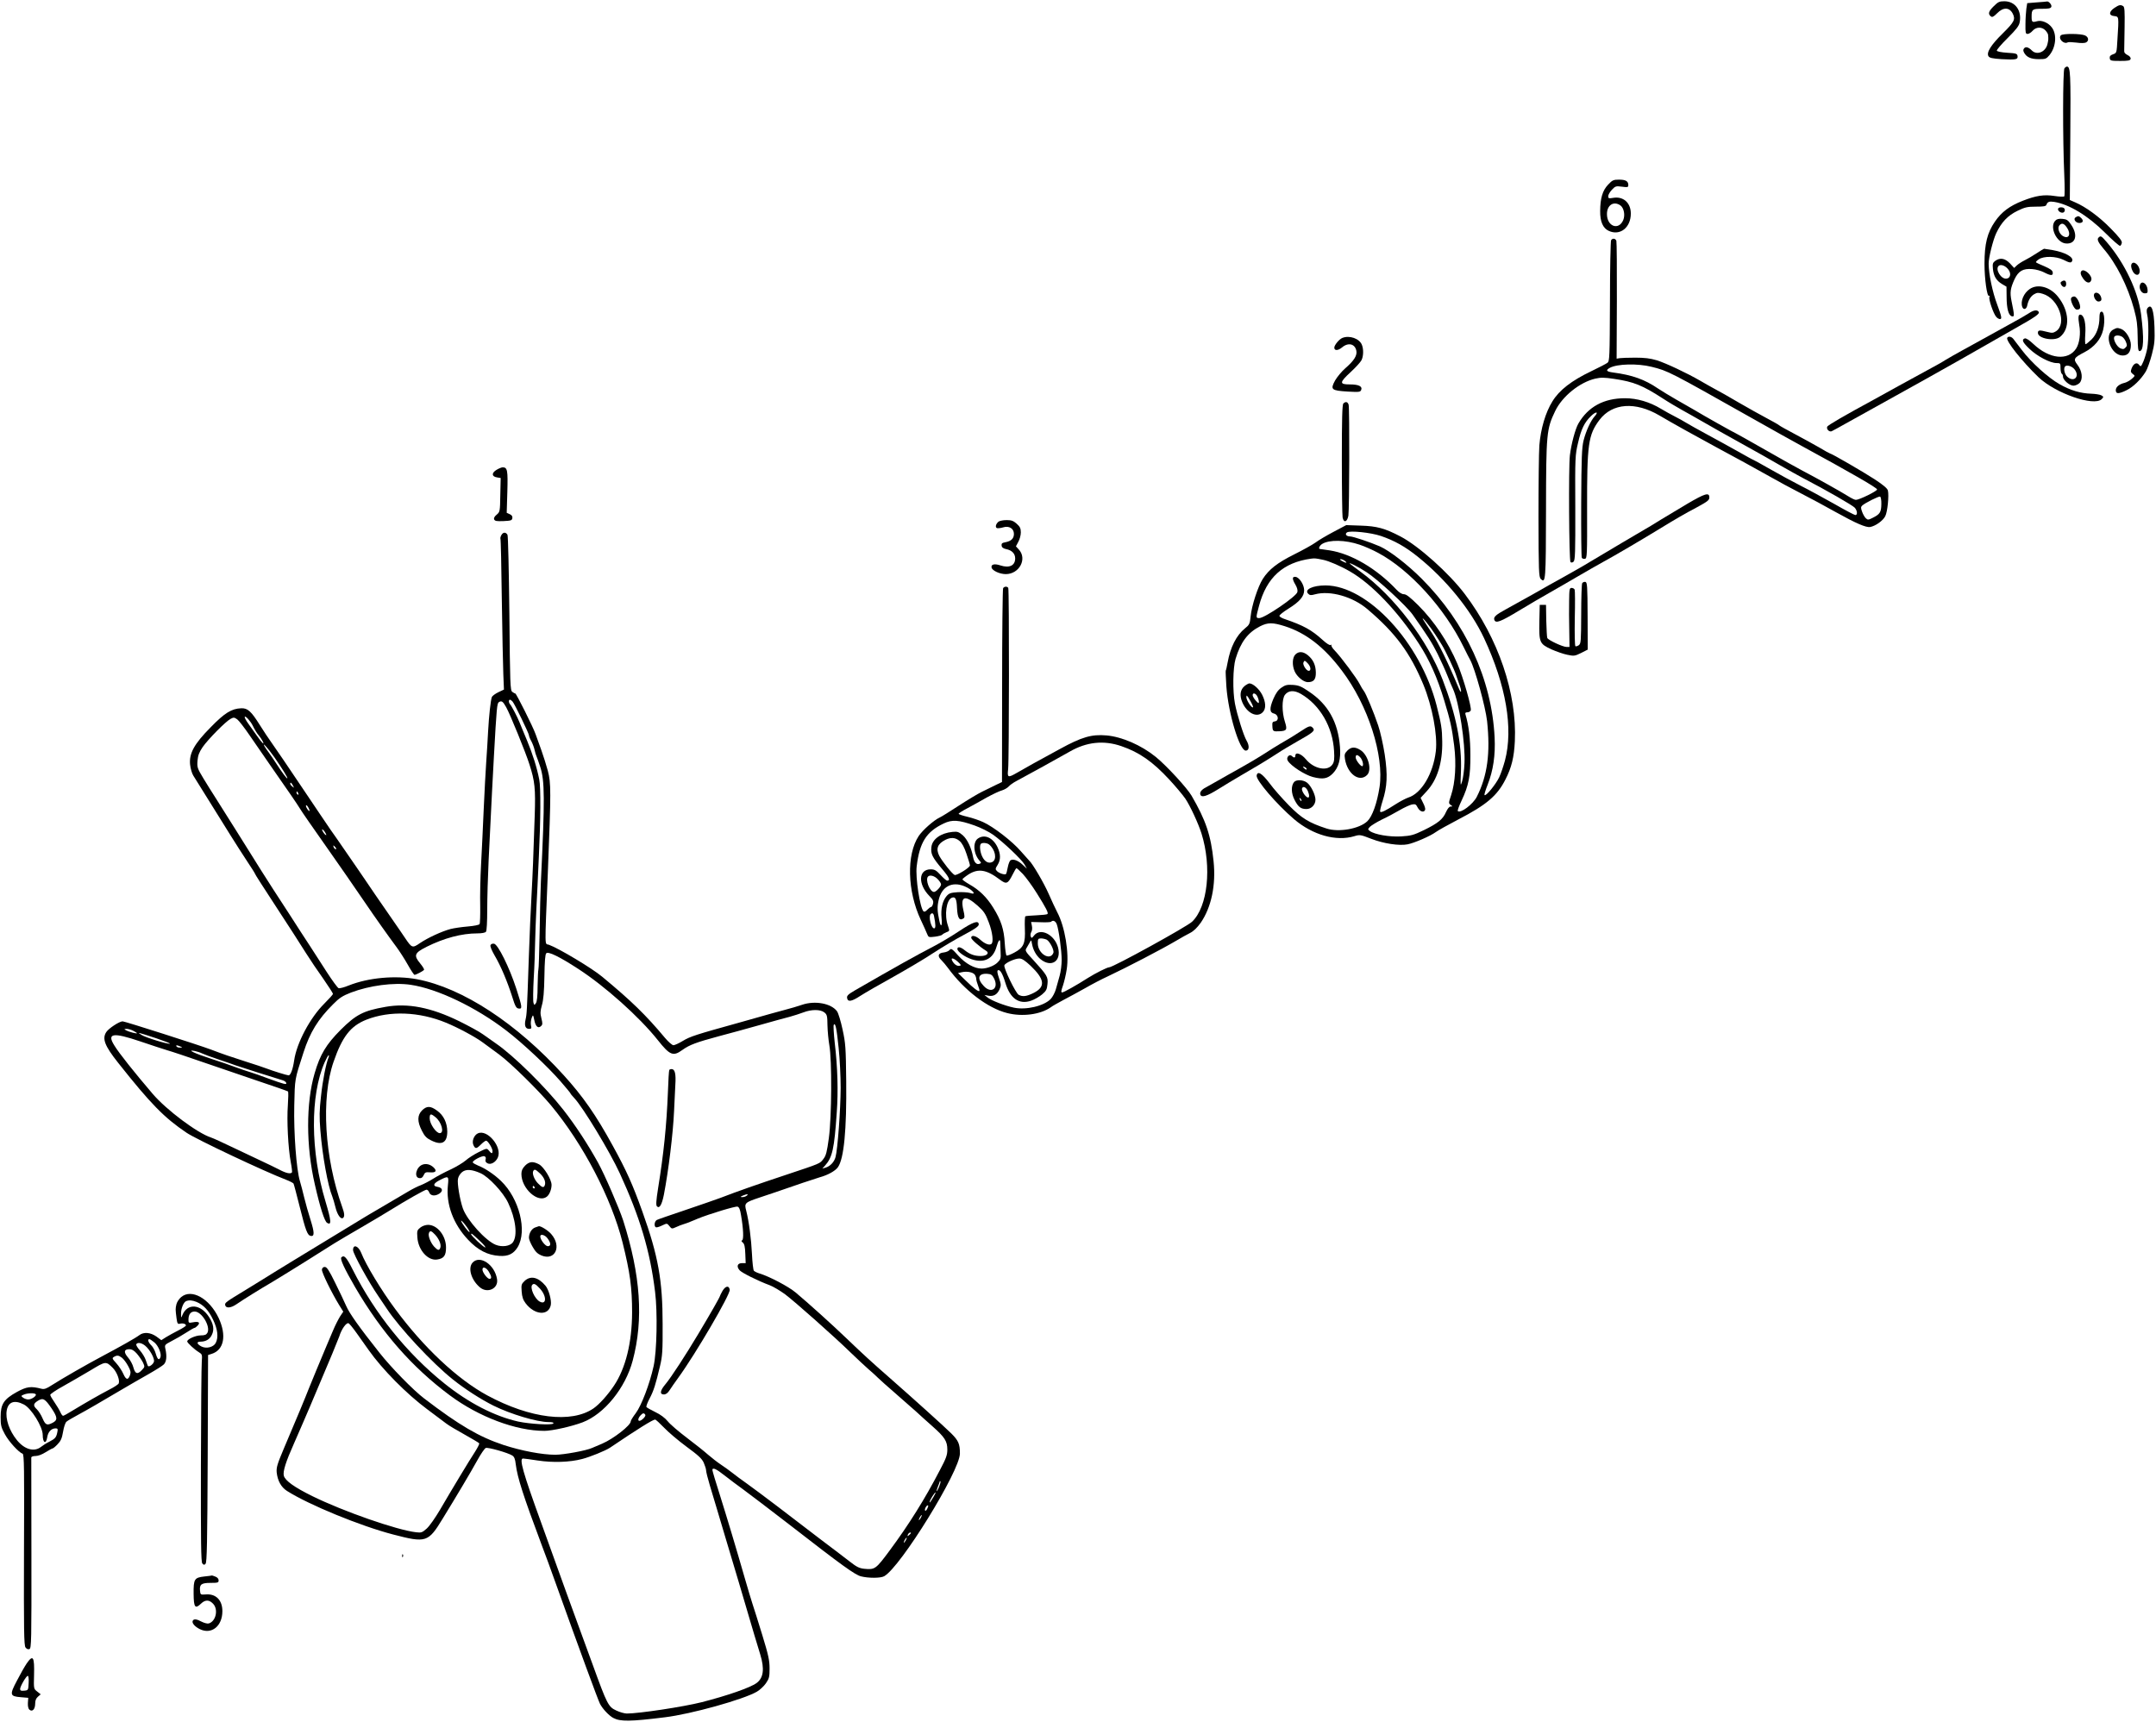 <?xml version="1.0" standalone="no"?>
<!DOCTYPE svg PUBLIC "-//W3C//DTD SVG 20010904//EN"
 "http://www.w3.org/TR/2001/REC-SVG-20010904/DTD/svg10.dtd">
<svg version="1.0" xmlns="http://www.w3.org/2000/svg"
 width="1716pt" height="1371pt" viewBox="0 0 1716 1371"
 preserveAspectRatio="xMidYMid meet">
<g transform="translate(0,1371) scale(0.1,-0.1)"
fill="#000000" stroke="none">
<path d="M15869 13661 c-42 -41 -48 -61 -24 -81 11 -9 21 -5 50 24 49 50 97
49 124 -1 24 -47 14 -67 -78 -158 -95 -93 -133 -154 -114 -183 8 -13 31 -18
104 -23 115 -6 131 -3 127 25 -3 19 -11 22 -82 26 -47 3 -81 10 -83 17 -2 6
36 51 86 100 70 70 91 97 96 126 18 93 -36 167 -122 167 -39 0 -50 -5 -84 -39z"/>
<path d="M16210 13691 l-75 -6 -7 -45 c-3 -25 -7 -80 -7 -122 -1 -69 1 -78 17
-78 10 0 28 11 40 25 28 32 74 33 102 3 11 -12 21 -28 21 -35 3 -32 3 -40 -4
-70 -13 -66 -84 -96 -125 -55 -27 27 -49 33 -62 17 -8 -10 -8 -19 0 -34 19
-36 55 -52 117 -52 53 0 60 2 84 31 52 62 62 164 21 220 -28 39 -82 62 -119
51 -38 -11 -43 -7 -43 35 0 60 5 64 81 64 55 0 71 3 76 16 6 15 -22 47 -36 42
-3 -1 -40 -4 -81 -7z"/>
<path d="M16829 13647 c-45 -30 -46 -61 -1 -65 37 -4 37 -1 25 -187 -6 -107
-6 -107 -35 -117 -22 -8 -28 -16 -26 -32 3 -19 9 -21 83 -21 66 0 80 3 83 17
2 10 -8 22 -25 30 -20 10 -28 20 -26 38 0 14 2 96 3 184 2 126 0 160 -11 167
-21 13 -33 11 -70 -14z"/>
<path d="M16403 13429 c-25 -25 23 -75 55 -56 4 3 35 2 68 -2 34 -5 66 -5 77
1 25 13 21 43 -8 56 -33 15 -177 16 -192 1z"/>
<path d="M16431 13166 c-13 -16 -14 -564 -1 -851 4 -88 4 -164 0 -168 -4 -4
-39 -3 -78 3 -83 13 -147 3 -252 -38 -105 -41 -169 -89 -222 -166 -61 -89 -83
-176 -83 -336 0 -120 20 -264 36 -255 5 4 6 -1 3 -10 -7 -18 32 -132 54 -157
8 -10 22 -18 30 -18 17 0 14 19 -21 113 -39 103 -68 244 -69 327 -1 47 35 190
60 243 42 89 92 141 170 179 58 28 77 33 146 33 62 0 80 3 84 15 8 23 22 29
61 23 119 -19 267 -108 405 -245 60 -60 114 -107 120 -105 6 2 12 13 14 25 2
15 -23 47 -90 115 -90 92 -198 171 -283 207 l-41 18 4 510 c4 500 1 552 -27
552 -5 0 -14 -6 -20 -14z"/>
<path d="M12800 12241 c-45 -47 -63 -108 -64 -210 -1 -85 22 -138 69 -159 90
-41 175 27 175 138 0 86 -60 139 -141 125 -34 -6 -39 -4 -39 13 0 11 13 34 29
51 28 30 33 31 80 25 46 -6 51 -5 51 13 0 31 -21 43 -74 43 -44 0 -53 -4 -86
-39z m97 -166 c28 -20 39 -76 23 -116 -36 -86 -130 -52 -130 47 0 72 54 106
107 69z"/>
<path d="M16380 12045 c0 -20 34 -37 48 -23 6 6 8 17 5 24 -7 19 -53 18 -53
-1z"/>
<path d="M16520 11980 c-21 -13 0 -45 30 -45 29 0 36 18 15 39 -19 18 -24 19
-45 6z"/>
<path d="M16357 11952 c-46 -51 12 -174 85 -180 80 -7 100 68 40 153 -23 34
-34 40 -68 43 -29 2 -45 -2 -57 -16z m92 -51 c39 -55 17 -100 -33 -68 -28 19
-42 63 -25 83 18 21 36 17 58 -15z"/>
<path d="M16702 11818 c-13 -13 -3 -37 39 -86 102 -117 195 -301 244 -482 23
-85 28 -127 29 -220 1 -93 4 -115 15 -115 33 0 37 97 12 295 -24 181 -128 402
-269 568 -48 56 -52 58 -70 40z"/>
<path d="M12823 11798 c-4 -7 -9 -226 -9 -487 -2 -451 -3 -475 -20 -489 -11
-8 -68 -38 -129 -67 -157 -75 -255 -151 -309 -240 -55 -88 -93 -217 -104 -350
-4 -55 -7 -313 -7 -573 1 -426 3 -475 18 -490 39 -39 41 -16 42 550 1 609 4
642 73 786 56 117 195 229 319 258 44 10 71 10 151 -2 155 -23 225 -51 387
-156 44 -29 114 -70 155 -93 41 -23 120 -67 175 -99 55 -32 188 -107 295 -166
107 -59 247 -138 310 -175 63 -36 147 -83 185 -103 172 -89 392 -215 408 -234
20 -24 23 -58 4 -58 -7 0 -83 40 -168 89 -86 48 -206 114 -268 145 -62 32
-172 91 -243 132 -71 41 -132 74 -134 74 -3 0 -55 29 -117 64 -62 35 -173 96
-247 136 -74 40 -151 83 -170 95 -20 13 -61 35 -90 50 -30 15 -80 43 -110 61
-89 54 -190 84 -286 84 -169 0 -294 -68 -371 -201 -25 -43 -57 -163 -68 -254
-11 -89 -7 -837 5 -849 6 -6 15 -5 24 3 13 11 15 71 14 429 -2 404 -1 420 22
517 25 110 51 163 104 214 38 37 63 36 29 -2 -32 -35 -70 -118 -89 -193 -14
-58 -17 -136 -19 -496 -1 -235 1 -432 5 -438 4 -7 15 -10 25 -8 17 3 18 28 17
398 -1 517 9 588 99 708 102 134 286 147 478 34 92 -55 312 -177 466 -260 148
-79 260 -141 425 -233 63 -36 149 -82 190 -103 127 -66 241 -127 324 -174 156
-87 239 -123 271 -117 43 8 102 50 120 86 18 33 31 165 21 205 -5 17 -37 44
-104 88 -92 60 -344 206 -356 206 -3 0 -43 22 -88 49 -46 26 -132 74 -193 106
-60 32 -117 63 -125 70 -8 7 -53 32 -100 57 -47 25 -146 80 -220 123 -74 44
-161 93 -192 109 -31 17 -83 46 -115 65 -107 62 -273 140 -346 163 -55 16 -96
21 -172 21 -55 0 -111 -2 -124 -4 l-24 -4 2 460 c1 253 -1 468 -4 478 -8 20
-30 23 -42 5z m323 -1008 c132 -33 137 -36 804 -412 151 -86 325 -182 385
-215 398 -217 605 -336 605 -349 0 -14 -144 -84 -169 -83 -9 0 -36 13 -61 29
-57 36 -261 150 -365 204 -44 23 -180 99 -302 169 -123 70 -224 127 -226 127
-5 0 -267 147 -332 187 -27 16 -92 53 -143 82 -51 29 -116 69 -145 88 -107 73
-206 108 -359 128 -53 7 -60 18 -25 37 58 32 222 36 333 8z m1828 -1093 c-1
-64 -11 -80 -67 -108 -35 -18 -41 -19 -56 -5 -9 8 -23 32 -30 52 -11 30 -11
38 0 49 22 21 132 76 143 72 6 -2 11 -28 10 -60z"/>
<path d="M16210 11694 c-30 -20 -73 -45 -95 -56 -22 -11 -50 -29 -62 -40 l-22
-21 -34 37 c-39 40 -77 47 -116 20 -20 -15 -23 -23 -19 -65 6 -58 28 -94 74
-121 l34 -20 1 -81 c0 -95 16 -150 43 -155 20 -4 20 5 -4 122 -14 69 -9 101
24 173 31 66 68 87 141 81 29 -2 71 -14 94 -26 54 -28 73 -28 69 0 -2 16 -20
28 -65 48 -34 14 -65 28 -68 32 -3 3 7 14 22 24 41 27 135 25 194 -3 53 -27
65 -28 72 -9 12 30 -59 68 -154 85 -36 6 -68 11 -70 11 -2 0 -29 -16 -59 -36z
m-234 -119 c34 -34 30 -79 -7 -83 -42 -5 -90 73 -62 101 14 14 45 6 69 -18z"/>
<path d="M16964 11605 c-4 -9 -1 -28 6 -44 19 -48 60 -52 60 -8 0 48 -52 88
-66 52z"/>
<path d="M16567 11553 c-12 -12 -7 -33 15 -63 25 -35 54 -39 63 -9 11 34 -56
95 -78 72z"/>
<path d="M16410 11470 c-12 -7 -12 -13 -4 -27 16 -26 39 -22 39 6 0 27 -13 35
-35 21z"/>
<path d="M17033 11444 c-11 -30 10 -69 37 -69 21 0 25 4 23 28 -3 49 -46 78
-60 41z"/>
<path d="M16156 11410 c-49 -32 -77 -100 -60 -144 10 -25 33 -18 39 12 9 44
29 76 57 91 21 12 33 13 67 2 126 -37 196 -238 105 -298 -22 -14 -32 -15 -70
-5 -61 16 -74 15 -74 -8 0 -45 131 -69 176 -32 82 66 75 207 -16 320 -62 78
-160 105 -224 62z"/>
<path d="M16667 11368 c-7 -21 15 -58 34 -58 25 0 31 15 18 44 -13 27 -44 35
-52 14z"/>
<path d="M16484 11336 c-7 -18 23 -83 40 -89 7 -3 19 -1 26 3 21 13 -15 100
-41 100 -11 0 -22 -6 -25 -14z"/>
<path d="M17092 11257 c-7 -8 -8 -26 -2 -52 12 -52 12 -195 1 -265 -5 -30 -19
-77 -30 -104 -20 -46 -22 -48 -36 -30 -18 24 -45 10 -60 -31 -8 -22 -6 -29 10
-42 20 -14 19 -15 -8 -39 -15 -13 -40 -27 -55 -31 -44 -10 -72 -33 -72 -59 0
-31 22 -31 86 0 52 25 114 85 153 149 12 20 34 81 48 135 22 84 24 113 21 217
-5 141 -24 191 -56 152z"/>
<path d="M16149 11217 c-19 -13 -90 -54 -159 -91 -69 -38 -163 -90 -210 -116
-47 -26 -121 -67 -165 -91 -44 -24 -102 -57 -130 -74 -27 -18 -93 -54 -145
-82 -52 -28 -153 -83 -225 -123 -71 -40 -160 -89 -197 -109 -238 -129 -371
-206 -375 -218 -8 -19 16 -43 35 -36 9 4 73 39 142 78 69 39 231 129 360 200
129 71 361 201 515 288 154 88 350 200 435 248 176 99 206 121 196 137 -11 18
-40 14 -77 -11z"/>
<path d="M16717 11224 c-4 -4 -7 -22 -7 -40 0 -73 -23 -137 -63 -176 -22 -21
-43 -38 -47 -38 -5 0 -6 35 -3 78 6 84 -7 146 -33 156 -22 9 -26 -15 -15 -81
13 -67 2 -147 -25 -188 -65 -99 -213 -83 -339 36 -35 33 -60 49 -70 45 -27
-10 -16 -32 40 -85 61 -58 163 -111 213 -111 31 0 32 -2 32 -39 0 -22 5 -43
10 -46 6 -3 10 -14 10 -24 0 -26 52 -71 83 -71 15 0 37 10 48 21 29 29 22 96
-16 145 -35 46 -30 56 55 100 79 41 132 104 149 177 20 83 6 169 -22 141z
m-204 -456 c43 -57 -8 -105 -60 -56 -22 21 -31 67 -16 82 15 14 57 0 76 -26z"/>
<path d="M16821 11087 c-80 -40 -20 -207 74 -207 43 0 65 29 65 85 0 48 -39
111 -76 126 -32 11 -34 11 -63 -4z m68 -57 c10 -5 24 -23 31 -40 11 -27 11
-34 -3 -47 -13 -14 -21 -14 -42 -5 -27 13 -56 67 -48 89 6 15 37 17 62 3z"/>
<path d="M10684 11020 c-25 -10 -64 -57 -64 -77 0 -26 29 -25 61 1 49 42 102
30 114 -24 9 -39 -17 -80 -87 -141 -29 -25 -66 -70 -82 -98 -39 -72 -30 -80
101 -88 91 -5 100 -4 107 13 11 29 -20 44 -91 44 -84 0 -83 15 8 99 39 36 77
78 85 93 16 31 18 86 4 122 -19 51 -99 79 -156 56z"/>
<path d="M15976 11021 c-14 -22 118 -188 248 -313 135 -129 443 -236 504 -175
16 17 16 19 -3 30 -11 6 -47 12 -80 13 -87 3 -165 26 -253 76 -90 51 -226 174
-300 272 -29 39 -60 79 -68 89 -15 18 -39 23 -48 8z"/>
<path d="M10692 10498 c-9 -9 -12 -121 -12 -444 0 -237 3 -446 6 -463 9 -46
37 -37 46 14 8 49 10 851 2 883 -7 24 -24 28 -42 10z"/>
<path d="M3952 9970 c-41 -25 -39 -53 3 -60 l30 -5 -3 -135 c-2 -132 -3 -135
-29 -157 -17 -14 -24 -27 -20 -37 6 -14 19 -16 74 -14 60 3 68 5 71 24 2 14
-5 24 -21 31 l-24 11 5 166 c5 172 1 196 -37 196 -9 0 -31 -9 -49 -20z"/>
<path d="M13430 9700 c-74 -44 -166 -99 -205 -123 -38 -25 -126 -77 -195 -117
-69 -40 -181 -107 -250 -148 -171 -103 -230 -137 -340 -198 -52 -28 -160 -89
-240 -135 -80 -45 -177 -99 -216 -120 -79 -43 -99 -61 -90 -84 11 -29 48 -15
194 73 81 49 190 113 242 142 52 30 154 88 225 130 72 42 166 96 210 120 85
46 291 167 440 258 136 83 201 121 305 176 81 44 95 55 95 76 0 43 -33 33
-175 -50z"/>
<path d="M7948 9558 c-22 -18 -29 -45 -13 -52 7 -2 29 0 49 6 47 15 86 -9 86
-52 0 -36 -21 -57 -66 -66 -28 -5 -34 -10 -32 -27 2 -15 13 -23 36 -28 46 -9
72 -36 72 -74 0 -57 -46 -79 -117 -56 -47 16 -76 9 -71 -16 4 -25 65 -53 113
-53 109 0 173 123 103 197 l-22 24 19 36 c11 19 20 53 20 75 0 32 -7 46 -33
69 -26 23 -41 29 -80 29 -27 0 -55 -6 -64 -12z"/>
<path d="M10615 9477 c-55 -29 -120 -67 -145 -86 -25 -18 -101 -60 -169 -94
-134 -67 -201 -119 -250 -195 -39 -61 -89 -214 -97 -299 -6 -59 -10 -67 -45
-95 -68 -55 -116 -149 -138 -271 -6 -32 -12 -61 -15 -65 -2 -4 1 -61 5 -127
16 -217 105 -510 154 -510 28 0 31 38 7 79 -24 40 -76 207 -93 296 -19 101
-16 283 5 355 41 135 98 210 196 260 62 31 99 31 197 0 168 -54 312 -165 453
-353 209 -275 338 -678 300 -928 -20 -129 -58 -234 -97 -271 -64 -61 -227 -90
-325 -58 -139 45 -199 82 -299 184 -53 54 -123 133 -155 177 -60 79 -95 100
-102 61 -7 -36 157 -227 298 -348 148 -126 335 -179 480 -135 43 13 49 12 134
-21 98 -38 222 -57 289 -44 53 10 182 66 224 97 17 13 98 58 180 101 224 116
310 189 375 318 49 95 69 178 75 305 18 380 -132 820 -398 1171 -126 167 -368
383 -511 458 -126 66 -189 83 -318 87 l-115 4 -100 -53z m375 -33 c108 -37
193 -84 295 -166 225 -181 421 -422 527 -648 175 -375 234 -719 166 -975 -12
-44 -32 -104 -46 -133 -26 -55 -105 -152 -116 -141 -4 3 8 41 25 84 44 112 62
234 55 375 -23 463 -230 912 -581 1264 -113 113 -256 223 -333 257 -79 34
-213 79 -237 79 -29 0 -43 19 -24 32 24 16 188 -1 269 -28z m-168 -70 c39 -13
105 -42 147 -65 251 -134 530 -441 680 -749 23 -47 47 -94 53 -104 38 -70 121
-371 134 -486 27 -254 3 -435 -82 -603 -31 -60 -130 -134 -151 -113 -4 3 10
41 30 83 57 121 71 195 70 363 0 129 -13 237 -39 323 -4 12 0 17 16 17 11 0
23 7 26 15 9 22 -60 262 -106 370 -74 174 -184 339 -312 467 -65 64 -95 88
-114 88 -16 0 -37 13 -57 34 -160 170 -361 288 -534 315 -40 6 -74 11 -77 11
-15 0 -4 27 17 40 56 35 185 33 299 -6z m-292 -120 c46 -9 141 -50 215 -93
174 -100 382 -319 547 -573 85 -130 148 -272 203 -454 48 -158 61 -216 79
-359 18 -144 9 -295 -24 -394 -21 -62 -21 -66 -4 -78 17 -12 17 -13 0 -13 -11
0 -24 -16 -37 -44 -25 -58 -64 -89 -176 -144 -83 -40 -102 -45 -182 -50 -93
-5 -210 15 -248 43 -17 13 -17 14 0 33 11 11 53 37 95 58 43 20 106 54 142 75
36 21 80 41 97 45 28 5 33 3 47 -25 17 -32 50 -42 59 -17 3 7 -4 32 -16 54
l-20 41 47 51 c85 91 128 227 125 399 -1 100 -8 140 -45 286 -128 500 -549
954 -884 955 -102 0 -171 -33 -138 -66 13 -13 22 -14 54 -5 120 33 302 -18
420 -120 222 -189 338 -346 443 -599 71 -173 114 -401 99 -530 -21 -179 -114
-336 -220 -369 -20 -7 -64 -30 -97 -51 -85 -55 -119 -71 -126 -61 -3 5 6 43
19 84 37 115 42 207 17 373 -12 77 -35 181 -52 230 -36 107 -97 253 -114 274
-7 8 -22 33 -33 55 -23 46 -147 213 -198 266 -19 19 -31 39 -27 44 5 4 2 5 -5
1 -8 -5 -32 10 -65 40 -88 80 -152 115 -301 166 -22 7 -41 18 -43 25 -2 6 30
32 72 58 90 56 125 98 125 147 0 43 -38 102 -68 106 -28 4 -29 -16 -1 -63 13
-22 19 -44 15 -58 -8 -35 -260 -207 -303 -207 -28 0 -28 1 -2 98 60 225 192
345 414 375 31 4 36 3 95 -9z m174 -9 c25 -19 9 -19 -24 0 -14 8 -19 14 -10
14 8 0 24 -6 34 -14z m173 -90 c89 -57 318 -269 367 -338 119 -169 152 -220
198 -312 27 -55 63 -134 79 -175 16 -41 36 -88 44 -105 48 -105 99 -433 91
-590 -2 -55 -11 -120 -19 -145 -13 -43 -14 -38 -9 82 8 215 -38 448 -146 728
-120 315 -383 660 -652 858 -41 30 -79 59 -85 64 -20 19 72 -27 132 -67z m546
-495 c23 -35 48 -74 54 -85 26 -41 101 -201 111 -235 6 -19 18 -53 26 -75 23
-61 18 -87 -5 -30 -79 191 -160 357 -213 437 -34 51 -65 100 -70 108 -17 34
59 -60 97 -120z"/>
<path d="M3990 9450 c-6 -11 -9 -24 -7 -28 3 -4 8 -221 11 -482 4 -261 9 -530
12 -597 l5 -122 -44 -21 c-25 -12 -48 -29 -52 -38 -10 -26 -23 -148 -30 -272
-3 -63 -10 -173 -15 -245 -5 -71 -14 -240 -20 -375 -6 -135 -15 -333 -21 -440
-6 -107 -9 -256 -7 -330 1 -74 -1 -140 -5 -146 -4 -7 -46 -15 -94 -19 -48 -4
-110 -13 -137 -20 -71 -19 -181 -70 -243 -112 -61 -42 -65 -40 -120 42 -18 28
-53 77 -76 111 -135 195 -215 311 -237 345 -14 21 -45 67 -69 101 -24 35 -73
106 -109 158 -36 52 -81 118 -101 145 -19 28 -121 178 -226 335 -105 157 -212
314 -238 350 -26 36 -70 102 -98 147 -70 112 -98 137 -149 135 -77 -3 -131
-36 -243 -151 -132 -133 -173 -209 -164 -297 3 -30 14 -69 25 -87 27 -44 216
-348 299 -480 37 -60 96 -151 130 -203 35 -52 63 -97 63 -100 0 -4 57 -93 198
-309 93 -142 119 -183 208 -323 32 -51 94 -143 137 -203 42 -61 77 -115 77
-120 0 -6 -31 -40 -68 -77 -114 -113 -221 -314 -241 -454 -10 -69 -28 -118
-44 -118 -12 0 -125 35 -177 55 -19 8 -93 32 -165 55 -119 38 -178 58 -275 95
-92 35 -687 225 -704 225 -26 0 -111 -56 -130 -85 -35 -53 -13 -110 95 -246
259 -327 366 -436 544 -556 77 -52 619 -308 792 -374 29 -11 55 -25 59 -30 3
-5 25 -88 49 -184 48 -193 62 -228 88 -233 31 -6 30 27 -1 126 -17 53 -40 134
-51 180 -11 46 -26 104 -34 130 -28 91 -50 384 -45 603 5 217 2 200 74 423 51
158 115 263 235 382 49 50 75 67 142 93 147 56 340 82 475 62 212 -31 519
-178 760 -363 131 -100 330 -287 432 -404 44 -51 80 -94 80 -97 0 -3 14 -20
31 -38 70 -75 283 -427 362 -599 160 -348 241 -617 281 -945 20 -162 14 -474
-12 -590 -31 -141 -97 -314 -142 -374 -22 -29 -40 -58 -40 -65 0 -32 -137
-139 -228 -178 -26 -11 -62 -26 -80 -34 -45 -21 -226 -54 -292 -54 -105 0
-269 31 -413 78 -193 64 -351 156 -631 370 -88 67 -262 245 -356 364 -160 202
-239 313 -265 373 -14 33 -54 116 -88 185 -48 98 -66 125 -82 125 -13 0 -21
-8 -23 -21 -3 -21 77 -184 137 -282 l33 -53 -25 -37 c-13 -21 -39 -71 -56
-112 -18 -41 -41 -95 -51 -120 -41 -96 -132 -317 -145 -350 -14 -38 -108 -265
-200 -480 -48 -114 -56 -141 -53 -180 7 -66 35 -118 82 -148 173 -110 584
-279 846 -347 261 -68 278 -63 393 126 104 169 225 372 276 465 28 51 58 94
67 98 18 7 177 -38 211 -60 16 -10 23 -27 28 -71 13 -105 60 -251 205 -638 27
-71 77 -206 110 -300 196 -547 337 -930 355 -967 21 -41 72 -95 106 -113 56
-30 135 -29 409 5 209 25 628 142 734 204 24 14 56 44 72 67 26 38 29 51 29
118 0 64 -9 106 -58 266 -32 105 -67 215 -77 245 -10 30 -37 120 -60 200 -73
254 -141 480 -201 671 -33 102 -59 191 -59 197 0 24 29 11 101 -46 41 -32 102
-78 136 -102 62 -46 222 -167 373 -284 425 -330 525 -402 573 -414 59 -15 156
-15 184 1 130 72 603 838 603 977 0 77 -12 103 -69 160 -61 60 -300 275 -482
435 -159 139 -228 203 -349 319 -111 107 -313 289 -408 368 -56 47 -208 127
-284 150 -21 6 -43 17 -48 23 -5 6 -12 65 -15 131 -6 122 -24 262 -46 347 -16
61 -12 65 111 106 52 18 109 37 125 42 136 48 325 111 350 118 63 17 123 50
144 80 48 68 70 296 66 686 -3 268 -5 299 -29 410 -14 66 -34 131 -44 145 -46
63 -175 87 -278 52 -32 -11 -95 -30 -139 -41 -44 -12 -93 -25 -110 -30 -16 -5
-131 -37 -255 -72 -346 -96 -386 -109 -446 -145 -31 -19 -65 -34 -74 -34 -10
0 -40 26 -67 58 -153 183 -267 294 -500 487 -81 68 -347 227 -425 255 -34 12
-33 -52 -8 570 26 660 26 715 0 815 -12 44 -35 118 -52 165 -17 47 -37 103
-45 125 -19 56 -154 325 -162 325 -4 0 -15 6 -24 13 -16 11 -18 61 -23 622 -4
346 -10 618 -15 628 -13 23 -36 22 -49 -3z m90 -1325 c17 -20 130 -254 130
-268 0 -7 8 -28 19 -47 10 -19 22 -51 26 -70 4 -19 11 -41 15 -50 4 -8 17 -46
30 -85 36 -110 37 -253 5 -915 -3 -63 -8 -245 -10 -403 -3 -159 -7 -292 -10
-296 -2 -5 -5 -63 -6 -129 0 -81 -5 -126 -14 -138 -12 -17 -13 -16 -19 4 -4
12 -3 99 2 194 6 95 10 223 11 283 1 61 6 182 10 270 5 88 9 169 9 180 0 11 5
119 11 240 14 286 16 547 3 610 -19 97 -52 201 -97 310 -26 61 -52 126 -60
145 -16 41 -63 131 -76 145 -11 12 -12 35 0 35 5 0 14 -7 21 -15z m-51 -45
c31 -55 156 -362 185 -455 43 -133 49 -194 42 -404 -11 -341 -16 -461 -26
-646 -6 -99 -15 -317 -21 -485 -15 -443 -16 -451 -26 -496 -11 -49 -1 -74 29
-74 17 0 20 4 14 30 -3 17 0 42 6 58 11 27 11 27 21 -20 10 -50 31 -68 54 -45
12 11 12 22 2 61 -10 40 -9 57 4 104 12 40 18 108 20 229 2 123 6 176 15 185
16 16 106 -28 252 -123 215 -139 488 -383 636 -569 96 -121 122 -131 195 -78
57 41 111 61 289 109 80 21 226 61 325 89 99 28 207 58 240 66 33 9 82 25 109
35 64 25 136 25 167 0 22 -17 24 -28 25 -104 1 -46 8 -117 15 -158 21 -116 19
-570 -4 -738 -15 -110 -22 -139 -43 -166 -29 -38 -16 -33 -304 -129 -223 -74
-380 -129 -515 -181 -38 -14 -164 -58 -280 -97 -115 -39 -218 -74 -227 -79
-22 -12 -24 -59 -3 -59 8 0 30 7 49 17 34 16 36 16 54 -7 18 -23 20 -23 53 -8
19 9 45 19 59 23 14 4 39 13 55 20 17 7 43 17 58 24 90 37 302 101 317 96 13
-4 21 -23 28 -68 19 -108 22 -195 9 -200 -8 -3 -7 -9 5 -18 13 -11 18 -33 20
-89 l3 -75 -30 0 c-36 0 -45 -27 -18 -57 18 -20 143 -83 240 -119 29 -11 83
-44 122 -72 78 -59 391 -336 526 -468 50 -48 110 -104 135 -126 25 -21 59 -52
75 -68 17 -17 80 -73 140 -125 60 -52 134 -118 165 -145 30 -28 90 -82 132
-119 97 -86 118 -118 118 -185 0 -43 -9 -69 -59 -163 -120 -231 -247 -434
-399 -639 -111 -150 -118 -155 -202 -147 -40 4 -61 14 -117 58 -37 29 -144
110 -238 181 -93 71 -245 187 -336 257 -92 70 -202 152 -244 182 -43 30 -95
69 -115 85 -21 17 -62 46 -90 65 -29 19 -75 55 -104 80 -28 25 -104 86 -168
134 -65 49 -134 108 -153 132 -23 28 -58 54 -100 74 -35 17 -67 35 -70 40 -3
5 8 35 25 67 33 62 49 114 83 258 19 79 22 119 21 335 0 348 -35 543 -161 895
-78 218 -126 325 -236 525 -133 243 -238 394 -392 563 -374 412 -803 693
-1166 762 -173 32 -386 13 -544 -50 -36 -15 -72 -24 -80 -21 -8 3 -50 60 -94
128 -43 68 -104 161 -134 208 -31 47 -104 159 -162 250 -59 91 -117 181 -130
200 -29 43 -130 204 -293 465 -69 110 -144 229 -167 265 -23 36 -66 104 -95
152 -50 83 -52 90 -48 143 4 42 13 67 41 108 43 62 184 205 223 225 24 13 29
12 53 -5 14 -11 57 -67 96 -124 39 -57 110 -160 158 -229 159 -228 222 -320
242 -353 20 -33 84 -125 254 -367 94 -134 139 -199 263 -380 80 -118 192 -276
251 -355 25 -33 66 -97 92 -143 25 -45 50 -82 54 -82 12 0 70 30 76 40 3 4
-11 27 -30 50 -54 65 -47 84 50 133 141 70 279 107 405 107 34 0 62 5 68 13 6
7 10 78 10 176 0 90 5 265 11 390 27 551 32 647 42 826 22 397 25 426 40 436
22 13 32 6 58 -41z m-2018 -145 c17 -35 35 -64 51 -82 9 -10 21 -29 28 -42 20
-39 -7 -14 -45 42 -20 29 -51 72 -69 97 -18 25 -31 49 -28 54 6 10 46 -35 63
-69z m173 -253 c67 -97 108 -164 103 -168 -4 -4 -45 51 -90 121 -18 28 -44 66
-58 85 -14 19 -30 42 -34 50 -23 41 32 -21 79 -88z m147 -224 c11 -21 11 -22
-4 -9 -10 7 -17 17 -17 22 0 15 9 10 21 -13z m43 -64 c3 -8 2 -12 -4 -9 -6 3
-10 10 -10 16 0 14 7 11 14 -7z m84 -120 c7 -14 8 -23 2 -19 -15 9 -32 45 -22
45 5 0 14 -12 20 -26z m133 -196 c8 -15 8 -18 0 -14 -6 4 -16 16 -22 28 -8 15
-8 18 0 14 6 -4 16 -16 22 -28z m79 -113 c7 -9 8 -15 2 -15 -5 0 -12 7 -16 15
-3 8 -4 15 -2 15 2 0 9 -7 16 -15z m4005 -1598 c9 -84 16 -226 16 -317 -1
-175 -24 -491 -41 -551 -11 -40 -43 -73 -80 -84 l-25 -7 21 23 c59 66 74 132
94 424 12 169 7 357 -16 552 -8 73 -12 138 -8 145 13 21 23 -28 39 -185z
m-5615 138 c17 -9 30 -17 30 -19 0 -7 -66 11 -86 22 -18 11 -18 11 4 12 13 0
36 -7 52 -15z m184 -60 c65 -22 114 -41 108 -43 -17 -5 -194 49 -226 70 -36
23 -38 24 118 -27z m-127 -25 c82 -28 177 -59 213 -70 36 -10 164 -53 285 -95
121 -42 321 -110 445 -152 124 -41 228 -78 232 -81 4 -4 3 -54 -1 -111 -9
-118 2 -338 23 -451 8 -41 12 -78 10 -82 -10 -15 -46 -8 -102 22 -31 16 -91
45 -132 64 -41 19 -145 68 -230 109 -85 41 -166 78 -180 82 -107 34 -355 219
-465 348 -142 166 -269 325 -305 385 -62 98 -11 106 207 32z m318 -40 c19 -8
19 -9 -2 -9 -12 -1 -25 4 -28 9 -7 12 2 12 30 0z m175 -56 c14 -7 74 -29 134
-49 60 -20 118 -40 130 -45 19 -7 320 -103 375 -119 14 -4 27 -13 29 -21 6
-17 -17 -11 -143 35 -55 21 -120 43 -145 51 -25 7 -76 25 -115 39 -38 15 -126
45 -195 67 -130 42 -199 75 -130 62 19 -4 46 -13 60 -20z m4330 -1134 c-8 -6
-24 -10 -35 -9 -15 0 -13 3 10 13 32 14 49 11 25 -4z m-3102 -1091 c29 -41 72
-101 95 -134 109 -155 302 -350 466 -472 64 -48 132 -99 152 -114 20 -16 87
-55 148 -89 61 -34 113 -65 115 -69 3 -4 -12 -34 -33 -67 -48 -73 -194 -316
-280 -464 -36 -61 -82 -127 -104 -147 -37 -33 -44 -35 -86 -30 -154 18 -578
166 -826 288 -142 70 -216 123 -226 162 -9 33 16 112 81 257 23 52 55 125 71
163 16 37 42 97 58 135 16 37 51 121 79 187 28 66 71 170 97 230 25 61 50 122
55 136 18 59 56 112 74 106 6 -2 35 -37 64 -78z m2298 -651 c7 -11 -29 -48
-47 -48 -14 0 -10 22 8 42 19 21 29 23 39 6z m149 -102 c33 -35 113 -103 178
-151 94 -69 123 -95 138 -128 10 -23 19 -51 19 -62 0 -12 14 -66 30 -120 17
-55 44 -145 60 -200 16 -55 44 -147 61 -205 45 -147 168 -564 233 -785 15 -49
36 -119 47 -155 35 -115 26 -186 -29 -227 -50 -37 -234 -101 -438 -153 -147
-37 -498 -90 -595 -90 -18 0 -57 11 -84 24 -63 29 -73 49 -188 366 -47 129
-100 273 -117 320 -32 85 -116 319 -293 810 -147 405 -176 510 -144 510 8 0
60 -7 118 -16 119 -18 253 -14 352 12 63 16 186 66 222 90 219 148 341 224
359 224 6 0 37 -29 71 -64z m2190 -469 c-8 -21 -18 -37 -20 -37 -3 0 2 16 10
36 8 20 15 39 15 42 0 3 2 3 5 0 3 -3 -2 -21 -10 -41z m-46 -84 c-28 -47 -29
-48 -29 -37 0 12 38 74 46 74 3 0 -5 -17 -17 -37z m-50 -95 c-8 -14 -14 -18
-17 -10 -4 13 17 46 25 38 3 -2 -1 -15 -8 -28z m-49 -68 c-6 -11 -13 -20 -16
-20 -2 0 0 9 6 20 6 11 13 20 16 20 2 0 0 -9 -6 -20z m-80 -124 c0 -2 -7 -9
-15 -16 -13 -11 -14 -10 -9 4 5 14 24 23 24 12z m-40 -56 c-6 -11 -13 -20 -16
-20 -2 0 0 9 6 20 6 11 13 20 16 20 2 0 0 -9 -6 -20z"/>
<path d="M3904 6186 c-4 -10 11 -44 34 -84 47 -79 99 -202 139 -327 23 -75 32
-91 51 -93 31 -5 29 11 -19 159 -54 167 -146 353 -177 357 -13 2 -25 -3 -28
-12z"/>
<path d="M5327 5193 c-3 -5 -8 -84 -11 -178 -11 -269 -33 -483 -78 -763 -16
-101 -18 -136 -9 -145 20 -20 39 13 55 93 37 192 73 486 81 665 3 66 8 159 10
208 6 89 -3 127 -30 127 -7 0 -16 -3 -18 -7z"/>
<path d="M5751 3435 c-11 -20 -21 -39 -21 -42 0 -7 -68 -127 -172 -301 -101
-169 -216 -346 -262 -401 -43 -51 -47 -81 -12 -81 16 0 31 11 45 33 11 17 43
64 71 102 138 190 413 661 408 698 -5 36 -33 32 -57 -8z"/>
<path d="M12593 9068 c-4 -7 -8 -118 -8 -247 -1 -216 -2 -234 -19 -247 -11 -7
-23 -11 -27 -8 -5 3 -7 102 -5 221 3 119 2 222 -1 229 -3 8 -14 14 -24 14 -17
0 -19 -9 -20 -102 -1 -57 -1 -163 1 -235 l2 -133 -23 0 c-30 0 -148 55 -154
72 -3 7 -6 69 -8 138 l-2 125 -25 0 -25 0 -3 -132 c-3 -167 1 -178 96 -222 39
-17 95 -37 126 -43 53 -11 59 -11 110 14 l53 27 -1 268 c-1 241 -3 268 -18
271 -9 2 -20 -3 -25 -10z"/>
<path d="M7984 9028 c-4 -7 -8 -357 -8 -778 l-1 -765 -50 -24 c-27 -14 -77
-38 -110 -54 -33 -16 -116 -66 -185 -111 -69 -45 -136 -87 -150 -93 -46 -21
-136 -100 -168 -148 -98 -148 -91 -439 17 -668 21 -45 44 -95 50 -111 11 -28
13 -28 64 -22 28 4 54 11 57 16 3 5 18 13 32 19 27 10 27 10 13 52 -30 85 -13
206 31 223 28 11 38 -9 41 -81 4 -81 19 -105 51 -84 11 6 11 19 -1 69 -25 110
15 121 115 32 48 -43 62 -63 87 -130 31 -80 41 -163 20 -175 -17 -11 -52 3
-87 35 -35 32 -72 40 -72 15 0 -13 69 -73 115 -101 34 -19 11 -44 -39 -44 -51
0 -88 14 -129 47 -32 26 -57 30 -57 9 0 -21 59 -64 114 -82 98 -33 170 3 197
98 15 53 29 70 30 37 0 -13 2 -49 3 -79 3 -48 0 -58 -24 -81 -26 -27 -84 -49
-127 -49 -57 0 -128 39 -185 102 -51 57 -58 61 -70 46 -7 -9 -29 -18 -48 -20
-43 -4 -51 -29 -18 -60 13 -13 37 -41 53 -63 131 -179 316 -320 471 -359 121
-31 264 -12 346 45 14 11 59 36 100 58 40 21 118 63 173 94 55 32 136 74 180
94 155 73 428 215 547 285 36 22 86 49 109 61 30 15 57 42 86 82 84 122 122
299 102 490 -21 205 -61 325 -175 521 -36 62 -199 239 -285 309 -115 93 -268
160 -392 171 -119 10 -196 -12 -371 -108 -175 -95 -271 -148 -341 -189 -73
-42 -79 -40 -71 29 8 75 9 1428 1 1442 -8 14 -32 13 -41 -2z m940 -1257 c144
-49 251 -124 384 -268 50 -54 106 -121 126 -150 38 -56 104 -198 129 -278 83
-266 50 -583 -75 -702 -42 -40 -629 -363 -660 -363 -16 0 -109 -47 -168 -84
-92 -59 -194 -116 -206 -116 -10 0 -9 12 6 54 10 30 24 88 30 129 21 130 -14
341 -76 457 -13 25 -44 91 -68 146 -36 83 -129 242 -155 264 -3 3 -33 36 -66
74 -67 78 -218 195 -300 232 -30 14 -86 33 -124 42 -39 9 -71 20 -71 24 0 4
32 25 71 45 39 21 108 59 153 85 46 25 100 51 120 56 20 6 44 20 54 31 9 11
37 31 62 44 67 35 356 195 424 234 133 77 270 92 410 44z m-1167 -632 c50 -18
114 -50 148 -74 83 -60 226 -196 249 -236 l19 -34 -34 32 c-36 34 -76 48 -96
35 -7 -4 -17 -29 -22 -56 -5 -26 -11 -50 -14 -53 -9 -9 -54 5 -72 23 -14 15
-14 19 5 49 26 41 25 87 -1 142 -37 76 -103 105 -156 68 -42 -30 -35 -123 14
-177 14 -16 14 -18 -1 -24 -23 -9 -43 11 -51 53 -13 73 -46 142 -82 174 -32
27 -42 31 -82 27 -93 -9 -161 -58 -168 -121 -6 -54 6 -80 86 -175 57 -67 67
-92 39 -92 -6 0 -29 20 -52 45 -35 38 -48 45 -79 45 -97 0 -103 -117 -10 -212
29 -29 34 -41 29 -62 -3 -14 -11 -26 -16 -26 -5 0 -18 -10 -30 -22 -12 -14
-24 -18 -30 -12 -28 28 -65 269 -54 358 23 190 76 275 215 341 67 32 118 29
246 -16z m-120 -123 c20 -17 38 -50 56 -104 15 -44 27 -84 27 -91 0 -17 -105
-82 -122 -76 -19 8 -98 107 -122 152 -29 57 -14 96 49 128 43 21 79 19 112 -9z
m235 -28 c50 -41 65 -118 27 -139 -30 -16 -62 1 -82 44 -17 36 -22 88 -10 100
11 11 48 8 65 -5z m269 -235 c25 -27 75 -95 111 -153 74 -118 94 -157 85 -166
-4 -4 -43 -8 -87 -10 -44 -2 -84 -5 -89 -8 -4 -3 -6 -47 -4 -98 5 -118 -9
-151 -84 -191 -29 -16 -57 -26 -62 -23 -4 3 -11 47 -14 98 -6 111 -30 184 -92
283 -52 84 -111 141 -189 185 -31 18 -56 36 -56 40 0 4 22 22 48 39 78 50 145
39 250 -41 52 -39 64 -34 101 39 14 29 28 52 31 52 3 1 26 -20 51 -46z m-678
-41 c15 -15 27 -34 27 -42 0 -18 -40 -60 -56 -60 -34 0 -72 99 -47 123 15 15
51 5 76 -21z m214 -57 c65 -27 102 -74 43 -53 -17 5 -61 8 -97 6 -56 -4 -69
-8 -89 -31 -33 -39 -47 -101 -40 -175 7 -66 -6 -79 -18 -20 -16 76 -17 109 -6
159 23 111 106 156 207 114z m-243 -237 c14 -69 14 -98 1 -98 -23 0 -47 95
-28 113 12 13 23 7 27 -15z m977 -65 c16 -42 39 -210 39 -285 0 -37 -7 -93
-16 -125 -9 -32 -22 -80 -30 -107 -8 -28 -26 -62 -41 -78 -54 -56 -196 -90
-294 -69 -71 15 -178 56 -209 81 l-25 20 31 -6 c42 -8 72 10 90 52 13 30 12
39 -5 89 -13 37 -16 57 -9 61 16 10 37 -23 60 -100 38 -125 109 -174 204 -142
27 9 66 32 88 50 33 28 39 40 43 82 6 57 -2 70 -111 190 -65 70 -69 77 -56 97
7 12 19 32 26 45 11 22 12 22 18 -12 9 -49 33 -91 66 -120 87 -72 170 -18 141
92 -28 103 -140 159 -190 96 -18 -23 -21 -24 -27 -9 -4 10 -2 26 4 36 7 10 9
32 5 49 l-6 31 76 -2 c42 -2 80 0 83 4 15 15 35 6 45 -20z m-80 -123 c25 -14
61 -84 53 -105 -26 -67 -124 -6 -124 76 0 35 3 39 26 39 14 0 34 -5 45 -10z
m-706 -177 c25 -24 27 -28 12 -31 -20 -4 -43 12 -58 40 -15 28 11 23 46 -9z
m577 -30 c114 -109 121 -168 25 -217 -57 -28 -87 -32 -119 -15 -24 13 -122
215 -114 235 7 19 83 54 119 54 21 0 44 -15 89 -57z m-444 -71 c6 -9 12 -24
12 -34 0 -10 7 -35 15 -55 8 -20 13 -38 10 -41 -7 -8 -46 21 -110 84 l-60 58
30 7 c40 9 87 1 103 -19z m155 -33 c38 -78 -24 -122 -83 -58 -57 60 -44 103
30 97 29 -2 38 -9 53 -39z"/>
<path d="M10310 8500 c-24 -24 -27 -85 -6 -133 18 -43 71 -87 105 -87 47 0 65
21 64 77 -1 58 -20 101 -63 137 -38 31 -73 33 -100 6z m100 -72 c23 -25 27
-58 6 -58 -18 0 -49 48 -42 66 7 19 12 18 36 -8z"/>
<path d="M9907 8250 c-36 -29 -43 -75 -19 -131 37 -86 116 -125 162 -79 28 28
26 80 -5 141 -24 46 -73 89 -101 89 -6 0 -23 -9 -37 -20z m101 -85 c7 -14 12
-34 12 -43 -1 -13 -6 -11 -25 11 -14 15 -25 35 -25 43 0 23 26 16 38 -11z
m-35 -85 c-10 -10 -53 56 -53 80 0 21 5 17 29 -25 16 -27 27 -52 24 -55z"/>
<path d="M10199 8236 c-26 -18 -44 -43 -64 -89 -32 -76 -31 -109 5 -117 35 -8
42 -57 8 -62 -19 -2 -23 -9 -21 -36 2 -43 5 -46 56 -43 59 3 64 12 44 75 -25
78 -25 181 0 215 28 36 73 39 128 7 152 -89 252 -263 263 -453 4 -65 1 -88
-12 -107 -38 -59 -148 -38 -212 40 -37 45 -84 61 -84 29 0 -18 -12 -19 -28 -3
-20 20 -48 -13 -32 -38 26 -42 135 -112 199 -129 81 -21 118 -14 160 29 46 48
64 113 56 211 -15 197 -95 339 -247 440 -60 41 -81 50 -128 53 -46 3 -61 -1
-91 -22z m201 -648 c0 -6 -6 -5 -15 2 -8 7 -15 14 -15 16 0 2 7 1 15 -2 8 -4
15 -11 15 -16z"/>
<path d="M10345 7884 c-38 -25 -88 -56 -110 -68 -22 -12 -69 -41 -105 -63
-114 -73 -145 -92 -256 -155 -60 -33 -140 -79 -179 -101 -38 -22 -82 -46 -96
-54 -37 -19 -52 -40 -45 -59 10 -25 52 -12 142 44 43 27 124 76 179 108 123
71 196 115 289 175 39 26 112 69 161 97 125 70 143 85 126 106 -20 23 -29 21
-106 -30z"/>
<path d="M10724 7735 c-22 -23 -25 -31 -19 -68 20 -119 115 -187 176 -126 41
41 8 161 -54 199 -43 27 -73 25 -103 -5z m100 -51 c19 -18 31 -62 21 -72 -10
-10 -55 46 -55 69 0 23 13 24 34 3z"/>
<path d="M10300 7485 c-25 -30 -24 -89 4 -143 29 -56 49 -72 95 -72 38 0 71
34 71 74 0 39 -35 111 -67 136 -30 23 -85 26 -103 5z m109 -71 c14 -32 14 -57
-1 -52 -21 7 -51 56 -45 72 8 21 32 11 46 -20z m-51 -79 c-3 -3 -9 2 -12 12
-6 14 -5 15 5 6 7 -7 10 -15 7 -18z"/>
<path d="M7634 6298 c-60 -40 -149 -93 -199 -119 -155 -81 -295 -159 -628
-351 -55 -32 -68 -44 -65 -61 5 -35 34 -31 106 16 37 24 155 92 262 151 107
60 251 145 320 191 69 45 178 110 243 144 88 47 117 67 117 82 0 36 -45 21
-156 -53z"/>
<path d="M3067 5695 c-176 -31 -233 -61 -356 -183 -115 -116 -163 -195 -207
-346 -69 -235 -69 -581 2 -885 42 -185 77 -292 97 -305 37 -23 34 15 -12 169
-121 399 -123 846 -7 1109 14 31 28 56 32 56 3 0 3 -8 -1 -17 -20 -49 -47
-183 -60 -308 -13 -114 -14 -164 -5 -275 16 -201 60 -441 95 -525 6 -16 18
-55 25 -85 14 -58 41 -97 59 -86 15 10 14 36 -5 87 -141 393 -170 867 -69
1157 69 200 135 285 261 335 186 73 420 64 634 -24 99 -41 233 -113 295 -159
28 -20 85 -63 129 -95 92 -68 312 -285 410 -402 257 -309 482 -740 571 -1093
60 -241 76 -360 76 -558 -1 -239 -51 -443 -144 -582 -51 -76 -117 -149 -163
-181 -176 -121 -504 -81 -845 103 -237 128 -509 383 -735 690 -108 145 -233
352 -269 445 -23 57 -65 71 -65 22 0 -29 127 -259 203 -369 21 -30 50 -73 64
-95 100 -153 365 -437 529 -567 95 -76 221 -157 321 -207 137 -68 347 -131
439 -131 31 0 43 -4 38 -11 -9 -15 -184 -5 -279 15 -190 43 -393 147 -590 305
-296 238 -550 553 -727 903 -50 100 -69 121 -91 99 -12 -12 22 -86 110 -238
211 -361 452 -636 753 -860 231 -172 527 -283 753 -283 61 0 217 35 304 68
173 66 341 273 399 492 87 328 63 678 -76 1115 -33 100 -147 364 -200 460 -81
146 -179 296 -275 419 -143 183 -395 432 -538 530 -29 20 -74 52 -102 72 -27
20 -113 67 -190 105 -225 110 -409 146 -588 114z"/>
<path d="M3359 4871 c-38 -39 -39 -88 -1 -162 21 -42 37 -59 72 -76 86 -44
130 -20 130 70 -1 70 -29 129 -81 166 -53 39 -82 39 -120 2z m106 -53 c49 -38
74 -128 35 -128 -29 0 -80 75 -80 117 0 39 8 41 45 11z"/>
<path d="M3803 4688 c-31 -15 -49 -62 -35 -93 15 -32 24 -31 60 5 17 17 35 30
41 30 14 0 51 -60 51 -82 0 -23 -8 -23 -28 2 -17 21 -17 21 -82 -11 -36 -18
-82 -47 -103 -66 -21 -18 -75 -51 -120 -72 -46 -21 -108 -54 -138 -73 -30 -19
-74 -42 -99 -52 -25 -9 -70 -32 -100 -50 -30 -18 -111 -66 -180 -106 -133 -77
-142 -83 -375 -225 -82 -50 -244 -149 -360 -219 -115 -71 -226 -138 -245 -151
-19 -12 -78 -48 -130 -80 -165 -100 -171 -105 -168 -123 5 -28 45 -25 90 6 57
39 185 119 283 176 44 26 160 98 258 159 98 62 206 129 240 151 34 21 132 79
217 128 85 50 184 108 220 131 129 80 281 167 295 167 7 0 16 -9 20 -19 8 -26
37 -34 68 -20 47 21 45 55 -3 62 -38 6 -30 28 20 53 70 36 73 34 65 -41 -16
-151 43 -309 160 -433 78 -83 157 -124 250 -129 70 -5 112 16 145 69 78 129
13 388 -132 527 -52 51 -128 102 -183 123 -21 9 -41 20 -42 25 -5 14 75 56 93
49 10 -4 13 -13 9 -25 -4 -14 0 -23 15 -31 26 -14 65 8 82 45 38 83 -83 229
-159 193z m22 -317 c65 -29 180 -152 219 -235 61 -128 77 -262 38 -315 -22
-31 -86 -40 -136 -20 -81 32 -228 195 -262 290 -24 69 -46 200 -39 235 3 19
18 42 33 54 31 25 77 22 147 -9z m-88 -468 c-6 -6 -67 75 -67 90 0 5 16 -11
36 -37 20 -26 34 -50 31 -53z m79 -68 c33 -30 53 -55 46 -55 -12 0 -112 93
-112 105 0 11 9 4 66 -50z"/>
<path d="M4179 4431 c-21 -22 -29 -39 -29 -66 0 -116 132 -235 202 -181 21 16
38 58 38 94 0 43 -61 143 -100 164 -48 25 -77 23 -111 -11z m118 -61 c34 -32
49 -69 39 -95 -8 -22 -21 -19 -54 15 -30 30 -49 81 -37 100 10 15 17 12 52
-20z m-42 -110 c3 -5 1 -10 -4 -10 -6 0 -11 5 -11 10 0 6 2 10 4 10 3 0 8 -4
11 -10z"/>
<path d="M3362 4439 c-50 -19 -69 -101 -25 -107 17 -2 26 4 35 23 10 23 17 26
51 23 47 -4 57 12 27 40 -26 24 -59 32 -88 21z"/>
<path d="M3345 3938 c-25 -20 -27 -26 -23 -79 7 -100 84 -186 157 -175 54 8
71 31 71 96 0 93 -69 180 -143 180 -20 0 -46 -9 -62 -22z m117 -55 c32 -34 51
-79 43 -104 -9 -26 -20 -24 -50 8 -28 31 -50 87 -41 108 8 21 19 19 48 -12z"/>
<path d="M4259 3939 c-28 -10 -49 -46 -49 -82 0 -12 13 -45 30 -73 22 -39 39
-55 70 -68 109 -44 163 73 77 171 -25 29 -85 66 -99 62 -2 0 -15 -5 -29 -10z
m100 -88 c27 -37 27 -61 1 -61 -20 0 -60 52 -60 78 0 23 39 12 59 -17z"/>
<path d="M3762 3660 c-40 -43 -12 -138 57 -197 61 -52 150 -10 137 65 -18 115
-136 194 -194 132z m128 -72 c24 -39 25 -58 6 -58 -17 0 -56 51 -56 74 0 27
29 18 50 -16z"/>
<path d="M4176 3514 c-26 -25 -28 -31 -24 -84 3 -44 11 -67 32 -95 72 -94 182
-101 200 -13 7 37 -16 122 -42 153 -58 69 -118 83 -166 39z m119 -59 c57 -59
57 -136 1 -106 -41 22 -81 113 -59 134 12 13 26 7 58 -28z"/>
<path d="M1442 3385 c-17 -14 -34 -40 -38 -58 -8 -35 -8 -39 1 -110 6 -43 9
-48 27 -44 23 6 48 -1 48 -14 0 -5 -28 -23 -62 -40 -34 -17 -78 -42 -98 -54
l-36 -23 -39 29 c-47 33 -101 38 -136 11 -30 -23 -151 -91 -294 -167 -119 -63
-318 -177 -404 -232 -41 -27 -59 -33 -80 -28 -85 22 -117 18 -196 -25 -105
-58 -130 -97 -130 -199 0 -67 4 -83 34 -138 32 -59 110 -144 141 -155 12 -4
14 -116 11 -764 -2 -644 0 -762 12 -778 9 -12 20 -17 31 -13 16 6 17 60 16
759 -1 414 -1 759 -1 766 1 7 15 12 34 12 20 0 52 12 80 30 26 16 51 30 55 30
5 0 23 15 40 33 26 27 35 47 44 100 6 37 18 73 27 80 9 8 50 32 91 54 74 40
174 98 360 208 52 31 143 83 201 116 58 33 114 68 124 79 20 22 24 63 12 120
-8 35 -7 35 49 65 32 16 84 46 116 67 32 21 62 38 67 38 4 0 16 9 25 19 22 24
7 34 -39 25 -33 -6 -35 -5 -35 21 0 42 17 65 49 65 57 0 128 -119 102 -169 -9
-16 -21 -21 -54 -21 -40 0 -107 -30 -107 -48 0 -11 57 -64 93 -86 26 -16 27
-20 23 -73 -3 -30 -6 -401 -7 -824 -1 -615 1 -772 11 -784 11 -13 16 -14 26
-3 11 11 14 173 17 837 l3 825 29 9 c98 31 120 147 55 286 -74 156 -216 235
-298 166z m121 -38 c57 -24 98 -68 133 -142 37 -77 44 -140 21 -185 -17 -33
-73 -48 -112 -29 -38 19 -44 39 -11 39 44 0 76 19 92 54 21 42 13 88 -22 142
-68 106 -174 112 -213 14 -9 -23 -10 -23 -10 13 -1 40 20 92 41 100 23 9 48 7
81 -6z m-334 -323 c32 -27 58 -91 48 -118 -11 -28 -24 -17 -37 28 -7 25 -23
55 -36 67 -24 23 -32 49 -15 49 5 0 23 -12 40 -26z m-75 -25 c38 -30 79 -104
71 -129 -7 -22 -41 -45 -48 -33 -2 5 -10 25 -17 47 -7 21 -28 56 -47 77 -19
21 -32 43 -28 49 10 16 40 12 69 -11z m-64 -65 c17 -20 39 -52 48 -70 15 -33
15 -35 -8 -59 -35 -38 -54 -32 -68 19 -6 25 -26 61 -43 80 -36 42 -33 66 10
66 21 0 38 -10 61 -36z m-118 -33 c13 -11 35 -40 48 -65 20 -36 22 -50 15 -72
-15 -42 -32 -39 -53 9 -11 25 -36 63 -56 85 -34 37 -35 41 -19 51 26 15 37 13
65 -8z m-73 -81 c31 -32 56 -96 46 -122 -3 -8 -38 -31 -78 -51 -78 -41 -176
-97 -287 -164 -38 -24 -73 -43 -78 -43 -5 0 -15 13 -22 30 -7 16 -28 51 -46
77 -19 27 -34 53 -34 60 0 6 46 38 103 69 56 31 153 88 216 125 124 75 124 75
180 19z m-614 -209 c7 -13 -34 -41 -60 -41 -12 0 -30 6 -41 14 -18 14 -18 15
6 25 32 13 87 14 95 2z m125 -111 c48 -71 50 -94 10 -115 -46 -24 -58 -19 -81
34 -11 27 -32 59 -45 72 -32 30 -30 45 8 69 41 25 56 16 108 -60z m-220 30
c59 -30 150 -177 150 -242 0 -65 27 -78 36 -18 7 43 33 70 67 70 16 0 19 -5
13 -32 -8 -40 -17 -50 -63 -74 -21 -10 -51 -29 -66 -41 -54 -43 -131 -22 -192
53 -61 75 -94 170 -81 239 13 67 62 83 136 45z"/>
<path d="M3201 1324 c0 -11 3 -14 6 -6 3 7 2 16 -1 19 -3 4 -6 -2 -5 -13z"/>
<path d="M1627 1161 c-80 -9 -87 -20 -86 -138 1 -108 12 -123 58 -79 34 33 65
33 96 1 45 -45 24 -142 -34 -158 -11 -3 -36 4 -56 14 -39 21 -61 24 -70 9 -11
-17 13 -47 55 -68 93 -46 180 23 180 143 0 88 -52 140 -133 133 -41 -3 -42 -2
-45 30 -5 50 11 62 84 62 58 0 64 2 64 20 0 13 -10 24 -26 30 -14 6 -26 9 -27
9 -1 -1 -28 -5 -60 -8z"/>
<path d="M212 468 c-16 -24 -51 -85 -77 -136 -60 -113 -57 -125 31 -132 l59
-5 -3 -41 c-1 -27 3 -46 13 -54 23 -19 45 5 45 49 0 25 7 42 22 55 l22 19 -28
22 c-28 22 -28 22 -25 131 4 147 -8 166 -59 92z m16 -155 c-3 -57 -3 -58 -35
-61 -25 -3 -33 1 -33 13 0 21 49 105 61 105 6 0 9 -26 7 -57z"/>
</g>
</svg>
